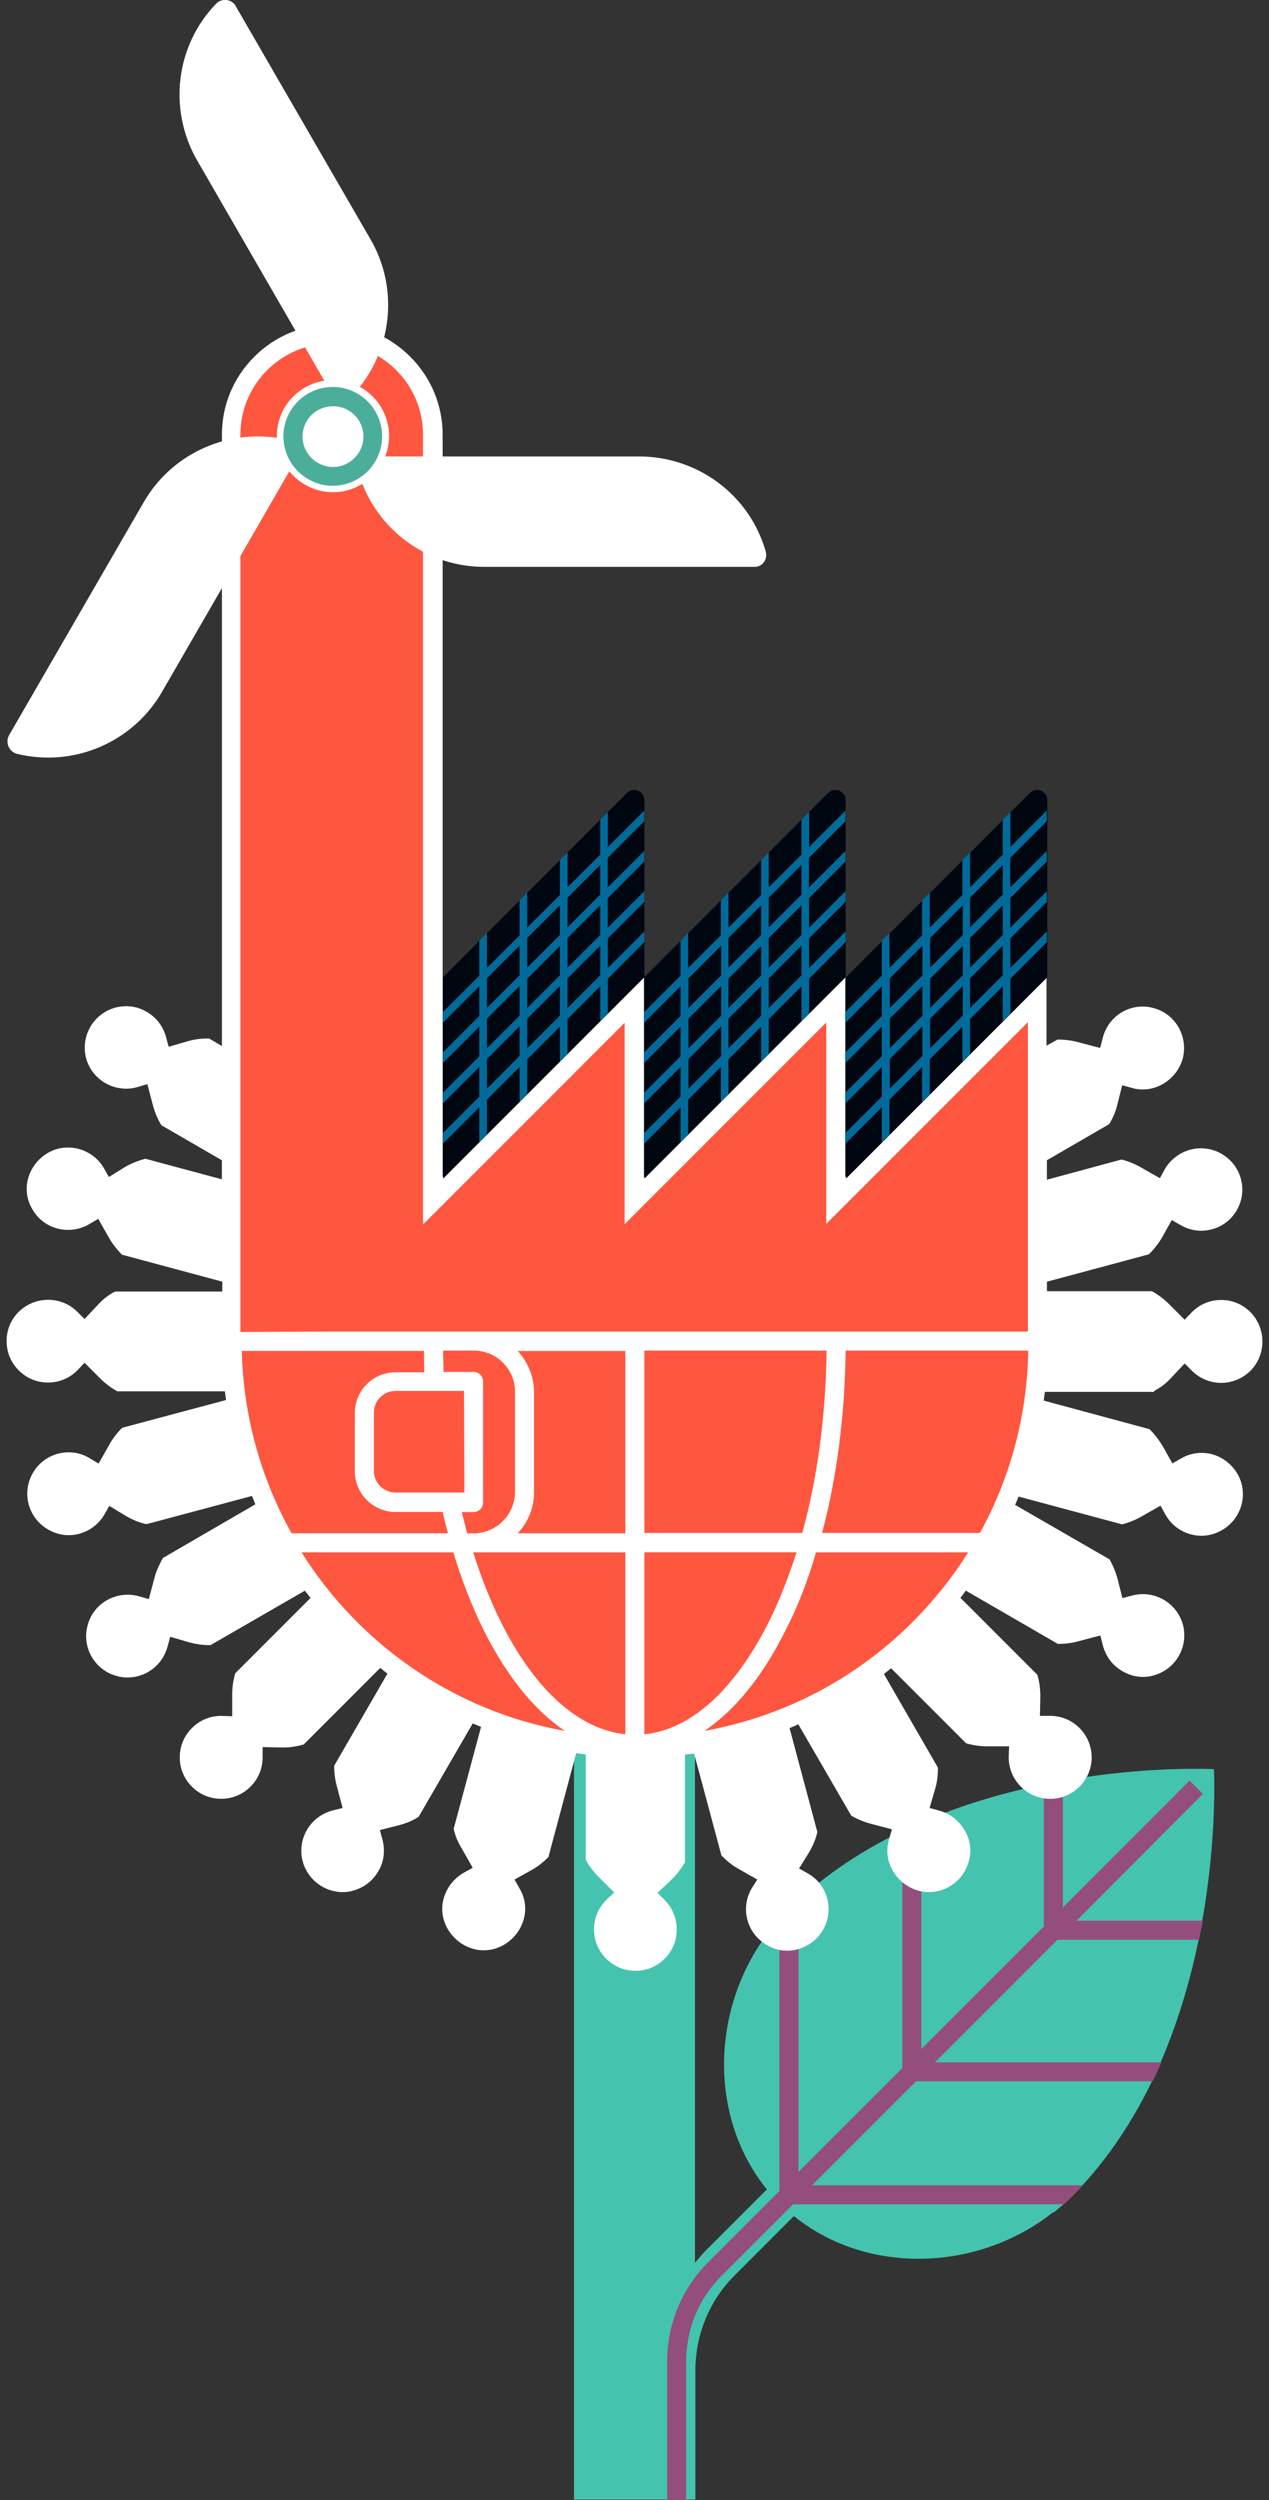 <?xml version="1.0" encoding="UTF-8"?>
<svg id="visual" xmlns="http://www.w3.org/2000/svg" viewBox="0 0 260 512">
  <rect x="0" y="0" width="260" height="512" fill="#333333" stroke="none"/>
  <g>
    <path d="M216.52,452.59c.47-.39,1.01-.86,1.48-1.25h0c.55-.47,1.01-.94,1.56-1.48,32.19-32.19,29.15-87.54,29.15-87.54h0s-1.4-.08-3.9-.08c-13.1,0-56.52,2.18-83.64,29.23h0c-15.2,15.2-17.31,40.54-4.05,56.91l-12,12c-1.01.94-1.87,2.03-2.73,3.04v-107.88h-24.79v156.37h24.87v-26.35c0-7.41,2.88-14.5,8.19-19.72l12-12c14.81,12,37.03,11.38,52.31-.16.23-.16.47-.39.7-.55.39-.08.62-.31.86-.55h-.01Z" fill="#44c4ae"/>
    <path d="M246.46,367.39l-2.73-2.73-25.96,25.96v-25.88c-1.25.23-2.57.47-3.9.78v29l-25.1,25.1v-46.38c-1.33.55-2.57,1.17-3.9,1.79v48.49l-21.28,21.28v-55.5c-.78.7-1.56,1.48-2.34,2.26h0c-.55.55-1.09,1.09-1.56,1.64v55.5l-14.58,14.58c-5.46,5.46-8.42,12.71-8.42,20.35v28.38h3.9v-28.38c0-6.63,2.57-12.94,7.33-17.62l14.58-14.58h55.5c.55-.47,1.09-1.01,1.64-1.56.78-.78,1.48-1.56,2.26-2.34h-55.5l21.28-21.28h48.49c.62-1.33,1.25-2.57,1.79-3.9h-46.38l25.1-25.1h29c.23-1.33.55-2.65.78-3.9h-25.88l25.88-25.96Z" fill="#934e7e"/>
  </g>
  <path d="M236.48,284.86c1.33-.7,2.57-1.64,3.59-2.81l2.65-2.81,1.48,1.48c1.64,1.64,3.82,2.49,6,2.49s4.37-.86,6-2.49c3.27-3.27,3.27-8.65,0-12-1.64-1.64-3.74-2.49-6-2.49h0c-2.26,0-4.37.86-6,2.49l-1.48,1.56-3.27-3.27c-1.01-1.01-2.18-1.87-3.43-2.57h-21.52v-1.95l20.89-5.61c1.09-1.09,2.03-2.26,2.81-3.66l1.87-3.35,1.79,1.01c1.33.78,2.81,1.17,4.21,1.17,2.96,0,5.77-1.48,7.33-4.21,2.34-4.05.94-9.2-3.12-11.54s-9.2-.94-11.62,3.12l-1.01,1.87-3.98-2.26c-1.25-.7-2.57-1.25-3.9-1.56l-15.28,4.13v-3.98l12.78-7.41c.78-1.33,1.4-2.73,1.71-4.21l.94-3.74,2.03.55c.7.23,1.48.31,2.18.31,1.48,0,2.88-.39,4.21-1.17,1.95-1.17,3.35-2.96,3.98-5.14,1.17-4.52-1.48-9.2-6-10.37-4.52-1.25-9.2,1.48-10.37,6.08l-.55,2.1-4.44-1.17c-1.4-.39-2.81-.55-4.29-.55l-2.26,1.25v-14.34l-41.24,41.24v-41.24l-41.24,41.24v-41.24l-41.24,41.24V89.04c0-6-2.34-11.69-6.63-15.98s-9.9-6.63-15.98-6.63h0c-6,0-11.69,2.34-15.98,6.63s-6.63,9.9-6.63,15.98v125.19l-2.65-1.56c-1.48,0-3.04.16-4.52.62l-3.74,1.09-.55-2.03c-.62-2.18-1.95-3.98-3.98-5.14-1.95-1.17-4.21-1.4-6.39-.86-4.52,1.25-7.17,5.85-6,10.37,1.01,3.74,4.44,6.24,8.19,6.24.7,0,1.48-.08,2.26-.31l2.1-.62,1.17,4.44c.39,1.4.94,2.73,1.71,3.98l12.39,7.17v3.9l-15.67-4.21c-1.48.39-2.88.94-4.21,1.71l-3.27,2.03-1.01-1.79c-2.34-4.05-7.56-5.46-11.54-3.12-1.95,1.17-3.35,2.96-3.98,5.14-.62,2.18-.31,4.44.86,6.39,1.56,2.73,4.37,4.21,7.33,4.21,1.48,0,2.96-.39,4.29-1.17l1.87-1.09,2.26,3.98c.7,1.25,1.64,2.34,2.57,3.35l20.58,5.53v2.03h-21.98c-1.33.7-2.57,1.64-3.59,2.81l-2.65,2.81-1.48-1.48c-3.27-3.27-8.65-3.27-12,0-1.64,1.64-2.49,3.74-2.49,6s.86,4.37,2.49,6c1.64,1.64,3.74,2.49,6,2.49h0c2.26,0,4.37-.86,6-2.49l1.48-1.56,3.27,3.27c1.01,1.01,2.18,1.87,3.43,2.57h22.06c.08.62.16,1.17.23,1.79l-21.28,5.69c-1.01,1.01-1.87,2.1-2.57,3.35l-2.26,3.98-1.95-1.17c-1.95-1.17-4.21-1.4-6.39-.86-2.18.62-3.98,1.95-5.14,3.98-2.34,4.05-.94,9.2,3.12,11.54,1.33.78,2.81,1.17,4.21,1.17,2.96,0,5.77-1.56,7.33-4.21l1.01-1.79,3.35,2.03c1.33.78,2.73,1.4,4.29,1.71l21.59-5.77c.23.55.47,1.09.7,1.71l-18.94,10.99c-.7,1.25-1.33,2.57-1.71,3.98l-1.17,4.44-2.18-.62c-4.52-1.17-9.2,1.48-10.37,6-1.25,4.52,1.48,9.2,6,10.37.7.23,1.48.31,2.18.31,3.74,0,7.17-2.49,8.19-6.31l.55-2.03,3.74,1.09c1.4.39,2.81.62,4.29.62h.23l19.33-11.15c.39.47.78,1.01,1.17,1.48l-15.43,15.43c-.39,1.33-.62,2.81-.62,4.21v4.6l-2.26-.08h0c-2.26,0-4.37.86-6,2.49s-2.49,3.74-2.49,6,.86,4.37,2.49,6,3.74,2.49,6,2.49h0c2.26,0,4.37-.86,6-2.49s2.49-3.74,2.49-6v-2.1l3.9.08h.31c1.48,0,2.88-.23,4.21-.62l15.67-15.67c.47.39,1.01.78,1.48,1.17l-10.91,18.86c0,1.4.16,2.81.55,4.21l1.17,4.44-2.18.55c-4.52,1.25-7.17,5.85-6,10.37,1.01,3.74,4.44,6.31,8.19,6.31.7,0,1.48-.08,2.18-.31,2.18-.62,3.98-1.95,5.14-3.98,1.17-1.95,1.4-4.21.86-6.39l-.55-2.03,3.74-.94c1.48-.39,2.96-.94,4.21-1.79l11.07-19.1c.55.23,1.17.47,1.71.7l-5.61,20.89c.31,1.4.86,2.73,1.64,3.98l2.26,3.98-1.95,1.09c-1.95,1.17-3.35,2.96-3.98,5.14-.62,2.18-.31,4.44.86,6.39s2.96,3.35,5.14,3.98c.7.23,1.48.31,2.18.31,1.48,0,2.88-.39,4.21-1.17,1.95-1.17,3.35-2.96,3.98-5.14.62-2.18.31-4.44-.86-6.39l-1.01-1.79,3.35-1.87c1.33-.7,2.57-1.71,3.59-2.73l5.69-21.28c.62.08,1.25.16,1.95.23v21.59c.7,1.25,1.56,2.42,2.57,3.43l3.27,3.27-1.64,1.56c-1.64,1.64-2.49,3.74-2.49,6s.86,4.37,2.49,6,3.74,2.49,6,2.49h0c2.26,0,4.37-.86,6-2.49,3.27-3.27,3.27-8.65,0-12l-1.48-1.48,2.81-2.65c1.09-1.09,2.03-2.26,2.81-3.59v-22.06c.62-.08,1.25-.16,1.87-.23l5.61,20.89c1.01,1.01,2.1,1.95,3.35,2.65l3.98,2.26-1.17,1.87c-2.34,4.05-.94,9.2,3.12,11.54,1.33.78,2.73,1.17,4.21,1.17.7,0,1.48-.08,2.18-.31,2.18-.62,3.98-1.95,5.14-3.98,2.34-4.05.94-9.28-3.12-11.54l-1.79-1.01,2.03-3.27c.78-1.33,1.4-2.73,1.71-4.21l-5.69-21.28c.62-.23,1.17-.47,1.79-.78l10.84,18.71c1.17.7,2.49,1.25,3.9,1.64l4.44,1.17-.62,2.18c-.62,2.18-.31,4.44.86,6.39s2.96,3.35,5.14,3.98c.7.23,1.48.31,2.18.31,3.74,0,7.17-2.49,8.19-6.31.62-2.18.31-4.44-.86-6.39s-2.96-3.35-5.14-3.98l-2.03-.55,1.09-3.74c.47-1.48.62-3.04.62-4.52l-11.07-19.18c.47-.39,1.01-.78,1.48-1.17l15.36,15.36c1.33.39,2.81.62,4.21.62h4.6l-.08,2.26c0,4.68,3.82,8.5,8.5,8.5s8.5-3.82,8.5-8.5-3.82-8.5-8.5-8.5h-2.1l.08-3.9c0-1.56-.16-3.04-.62-4.52l-15.75-15.75c.39-.47.78-1.01,1.09-1.48l18.86,10.91h.23c1.33,0,2.65-.16,4.05-.55l4.44-1.17.55,2.18c.62,2.18,1.95,3.98,3.98,5.14,1.33.78,2.73,1.17,4.21,1.17.7,0,1.48-.08,2.18-.31,4.52-1.25,7.17-5.85,6-10.37-1.25-4.52-5.85-7.17-10.37-6l-2.03.55-.94-3.74c-.39-1.48-.94-2.88-1.71-4.21l-19.33-11.15c.23-.55.47-1.17.7-1.71l21.2,5.69c1.33-.31,2.65-.86,3.9-1.56l3.98-2.26,1.09,1.95c1.56,2.73,4.44,4.21,7.33,4.21,1.4,0,2.88-.39,4.21-1.17,4.05-2.34,5.46-7.56,3.12-11.54-1.17-1.95-2.96-3.35-5.14-3.98-2.18-.55-4.44-.31-6.39.86l-1.79,1.01-1.87-3.35c-.78-1.33-1.71-2.57-2.81-3.66l-21.67-5.85c.08-.62.16-1.17.23-1.79h22.37v-.23h0l.03.04h0Z" fill="#fff"/>
  <g fill="#ff5640">
    <path d="M68.18,272.7h142.42v-22.37h0v-41l-37.96,37.96-3.35,3.35v-41.24l-37.96,37.96-3.35,3.35v-41.24l-37.96,37.96-3.35,3.35V89.04c0-10.29-8.34-18.71-18.71-18.71h0c-10.29,0-18.71,8.34-18.71,18.71v183.74l18.94-.08h-.01Z"/>
    <path d="M81.04,309.65c-4.6,0-8.34-3.74-8.34-8.34v-11.93c0-4.6,3.74-8.34,8.34-8.34h5.92c-.08-1.48-.08-2.88-.08-4.37h-37.34c.31,13.1,3.82,25.96,10.21,37.34h32.04c-.39-1.4-.78-2.88-1.09-4.37h-9.67,0Z"/>
    <path d="M95.07,284.86h-14.03c-2.49,0-4.44,2.03-4.44,4.44v11.93c0,2.49,2.03,4.44,4.44,4.44h14.11l-.08-20.81h0Z"/>
    <path d="M105.52,305.52h0v-20.5c0-4.68-3.82-8.42-8.42-8.42h-6.31c0,1.48.08,2.88.08,4.37h6.16c1.09,0,1.95.86,1.95,1.95v24.79c0,1.09-.86,1.95-1.95,1.95h-2.42c.39,1.48.7,2.88,1.09,4.37h1.25c4.76,0,8.57-3.82,8.57-8.5h0Z"/>
    <path d="M109.41,285.1v20.5c0,3.27-1.25,6.24-3.35,8.42h22.06v-37.34h-22.06c2.03,2.18,3.35,5.15,3.35,8.42h0Z"/>
    <path d="M132.02,276.6v37.34h32.35c3.12-11.3,4.83-24.09,4.99-37.34h-37.34Z"/>
    <path d="M173.26,276.6c-.16,13.25-1.79,25.96-4.83,37.34h32.35c6.24-11.3,9.67-24.09,9.9-37.34h-37.42Z"/>
    <path d="M99.12,333.9c-2.42-4.91-4.52-10.29-6.24-15.98h-31.1c11.85,18.86,31.26,32.51,53.94,36.56-6.24-4.21-11.85-11.15-16.6-20.58Z"/>
    <path d="M96.94,317.91c1.64,5.14,3.51,9.9,5.69,14.27,6.94,13.95,15.98,21.98,25.49,23v-37.26h-31.18Z"/>
    <path d="M132.02,355.18c9.51-.94,18.47-9.04,25.49-23,2.18-4.37,4.05-9.2,5.69-14.27h-31.18v37.26h0Z"/>
    <path d="M160.94,333.9c-4.68,9.43-10.37,16.37-16.6,20.58,15.98-2.88,30.71-10.45,42.48-22.14,4.44-4.44,8.34-9.28,11.54-14.42h-31.18c-1.64,5.77-3.74,11.15-6.24,15.98h0Z"/>
  </g>
  <g>
    <g>
      <path d="M128.44,162.4l-37.65,37.73v41.24l41.24-41.24v-36.25c0-1.17-.94-2.1-2.1-2.1-.55,0-1.09.23-1.48.62" fill="#000710"/>
      <path d="M131.48,166.53l-6.94,6.94v-7.17l-1.56,1.56v7.17l-6.7,6.7v-7.17l-1.56,1.56v7.17l-6.7,6.7v-7.17l-1.56,1.56v7.17l-6.7,6.7v-7.17l-1.56,1.56v7.17l-7.48,7.48v2.18l7.48-7.48v6.08l-4.13,4.13-3.35,3.35v2.18l7.48-7.48v6.08l-4.13,4.13-3.35,3.35v2.18l7.48-7.48v6.08l-4.13,4.13-3.35,3.35v2.18l7.48-7.48v7.17l1.56-1.56v-7.17l6.7-6.7v7.17l1.56-1.56v-7.17l6.7-6.7v7.17l1.56-1.56v-7.17l6.7-6.7v7.17l1.56-1.56v-7.17l4.13-4.13h0l3.35-3.35v-2.18l-.55.55-6.94,6.94v-6.08l4.13-4.13h0l3.35-3.35v-2.18l-.55.55-6.94,6.94v-6.08l4.13-4.13h0l3.35-3.35v-2.18l-.55.55-6.94,6.94v-6.08l4.13-4.13h0l3.35-3.35v-2.18l-.55.55h0l.04-.04h0ZM106.46,216.26l-6.7,6.7v-6.08l6.7-6.7v6.08ZM106.46,208l-6.7,6.7v-6.08l6.7-6.7v6.08ZM106.46,199.74l-6.7,6.7v-6.08l6.7-6.7v6.08ZM114.72,208l-6.7,6.7v-6.08l6.7-6.7v6.08ZM114.72,199.74l-6.7,6.7v-6l6.7-6.7v6ZM114.72,191.48l-6.7,6.7v-6.08l6.7-6.7v6.08ZM122.98,199.74l-6.7,6.7v-6.08l6.7-6.7v6.08ZM122.98,191.48l-6.7,6.7v-6.08l6.7-6.7v6.08ZM122.98,183.22l-6.7,6.7v-6.08l6.7-6.7v6.08Z" fill="#006b9b"/>
    </g>
    <g>
      <path d="M169.67,162.4l-37.65,37.73v41.24l41.24-41.24v-36.25c0-1.17-.94-2.1-2.1-2.1-.55,0-1.09.23-1.48.62" fill="#000710"/>
      <path d="M172.71,166.53l-6.94,6.94v-7.17l-1.56,1.56v7.17l-6.7,6.7v-7.17l-1.56,1.56v7.17l-6.7,6.7v-7.17l-1.56,1.56v7.17l-6.7,6.7v-7.17l-1.56,1.56v7.17l-7.48,7.48v2.18l7.48-7.48v6.08l-4.13,4.13-3.35,3.35v2.18l7.48-7.48v6.08l-4.13,4.13-3.35,3.35v2.18l7.48-7.48v6.08l-4.13,4.13-3.35,3.35v2.18l7.48-7.48v7.17l1.56-1.56v-7.17l6.7-6.7v7.17l1.56-1.56v-7.17l6.7-6.7v7.17l1.56-1.56v-7.17l6.7-6.7v7.17l1.56-1.56v-7.17l4.13-4.13h0l3.35-3.35v-2.18l-.55.55-6.94,6.94v-6.08l4.13-4.13h0l3.35-3.35v-2.18l-.55.55-6.94,6.94v-6.08l4.13-4.13h0l3.35-3.35v-2.18l-.55.55-6.94,6.94v-6.08l4.13-4.13h0l3.35-3.35v-2.18l-.55.55h0l.04-.04h0ZM147.76,216.26l-6.7,6.7v-6.08l6.7-6.7v6.08ZM147.76,208l-6.7,6.7v-6.08l6.7-6.7v6.08ZM147.76,199.74l-6.7,6.7v-6.08l6.7-6.7v6.08ZM155.95,208l-6.7,6.7v-6.08l6.7-6.7v6.08ZM155.95,199.74l-6.7,6.7v-6l6.7-6.7v6ZM155.95,191.48l-6.7,6.7v-6.08l6.7-6.7v6.08ZM164.21,199.74l-6.7,6.7v-6.08l6.7-6.7v6.08ZM164.21,191.48l-6.7,6.7v-6.08l6.7-6.7v6.08ZM164.21,183.22l-6.7,6.7v-6.08l6.7-6.7v6.08Z" fill="#006b9b"/>
    </g>
    <g>
      <path d="M210.99,162.4l-37.65,37.73v41.24l41.24-41.24v-36.25c0-1.17-.94-2.1-2.1-2.1-.62,0-1.09.23-1.48.62" fill="#000710"/>
      <path d="M213.95,166.53l-6.94,6.94v-7.17l-1.56,1.56v7.17l-6.7,6.7v-7.17l-1.56,1.56v7.17l-6.7,6.7v-7.17l-1.56,1.56v7.17l-6.7,6.7v-7.17l-1.56,1.56v7.17l-7.48,7.48v2.18l7.48-7.48v6.08l-4.13,4.13-3.35,3.35v2.18l7.48-7.48v6.08l-4.13,4.13-3.35,3.35v2.18l7.48-7.48v6.08l-4.13,4.13-3.35,3.35v2.18l7.48-7.48v7.17l1.56-1.56v-7.17l6.7-6.7v7.17l1.56-1.56v-7.17l6.7-6.7v7.17l1.56-1.56v-7.17l6.7-6.7v7.17l1.56-1.56v-7.17l4.13-4.13h0l3.35-3.35v-2.18l-.55.55-6.94,6.94v-6.08l4.13-4.13h0l3.35-3.35v-2.18l-.55.55-6.94,6.94v-6.08l4.13-4.13h0l3.35-3.35v-2.18l-.55.55-6.94,6.94v-6.08l4.13-4.13h0l3.35-3.35v-2.18l-.55.55h0l.04-.04h0ZM189,216.26l-6.7,6.7v-6.08l6.7-6.7v6.08ZM189,208l-6.7,6.7v-6.08l6.7-6.7v6.08ZM189,199.74l-6.7,6.7v-6.08l6.7-6.7v6.08ZM197.26,208l-6.7,6.7v-6.08l6.7-6.7v6.08ZM197.26,199.74l-6.7,6.7v-6l6.7-6.7v6ZM197.26,191.48l-6.7,6.7v-6.08l6.7-6.7v6.08ZM205.45,199.74l-6.7,6.7v-6.08l6.7-6.7v6.08ZM205.45,191.48l-6.7,6.7v-6.08l6.7-6.7v6.08ZM205.45,183.22l-6.7,6.7v-6.08l6.7-6.7v6.08Z" fill="#006b9b"/>
    </g>
  </g>
  <g>
    <path d="M156.89,112.97c-3.27-11.54-13.8-19.41-25.8-19.49h-52.15c.47-1.25.78-2.65.78-4.13,0-4.37-2.42-8.19-6-10.13,6.7-8.5,7.8-20.42,2.26-30.09L48.3,1.27c-.08-.23-.23-.39-.39-.55-1.01-1.01-2.65-.94-3.59,0-8.34,8.57-9.9,21.67-3.98,32.04l26.11,45.21c-5.53.86-9.74,5.61-9.74,11.38v.31c-10.68-1.56-21.59,3.43-27.21,13.1L1.83,150.62c-.08.23-.23.39-.23.62-.31,1.33.47,2.73,1.79,3.12,11.62,2.88,23.78-2.26,29.78-12.63l26.11-45.21c2.1,2.57,5.3,4.29,8.96,4.29,2.18,0,4.21-.62,6-1.71,3.98,10.06,13.72,16.99,24.95,16.99h55.35c.23,0,.47,0,.7-.08,1.25-.31,2.03-1.71,1.64-3.04h0Z" fill="#fff"/>
    <path d="M68.18,99.49c-1.48,0-3.04-.31-4.52-1.09-4.99-2.49-7.02-8.57-4.52-13.56h0c2.49-4.99,8.57-7.02,13.56-4.52s7.02,8.57,4.52,13.56c-1.79,3.59-5.38,5.61-9.04,5.61ZM62.65,86.63c-1.56,3.04-.31,6.78,2.81,8.34,3.04,1.56,6.78.31,8.34-2.81,1.56-3.04.31-6.78-2.81-8.34-3.12-1.48-6.86-.23-8.34,2.81h0Z" fill="#4aae9b"/>
  </g>
</svg>